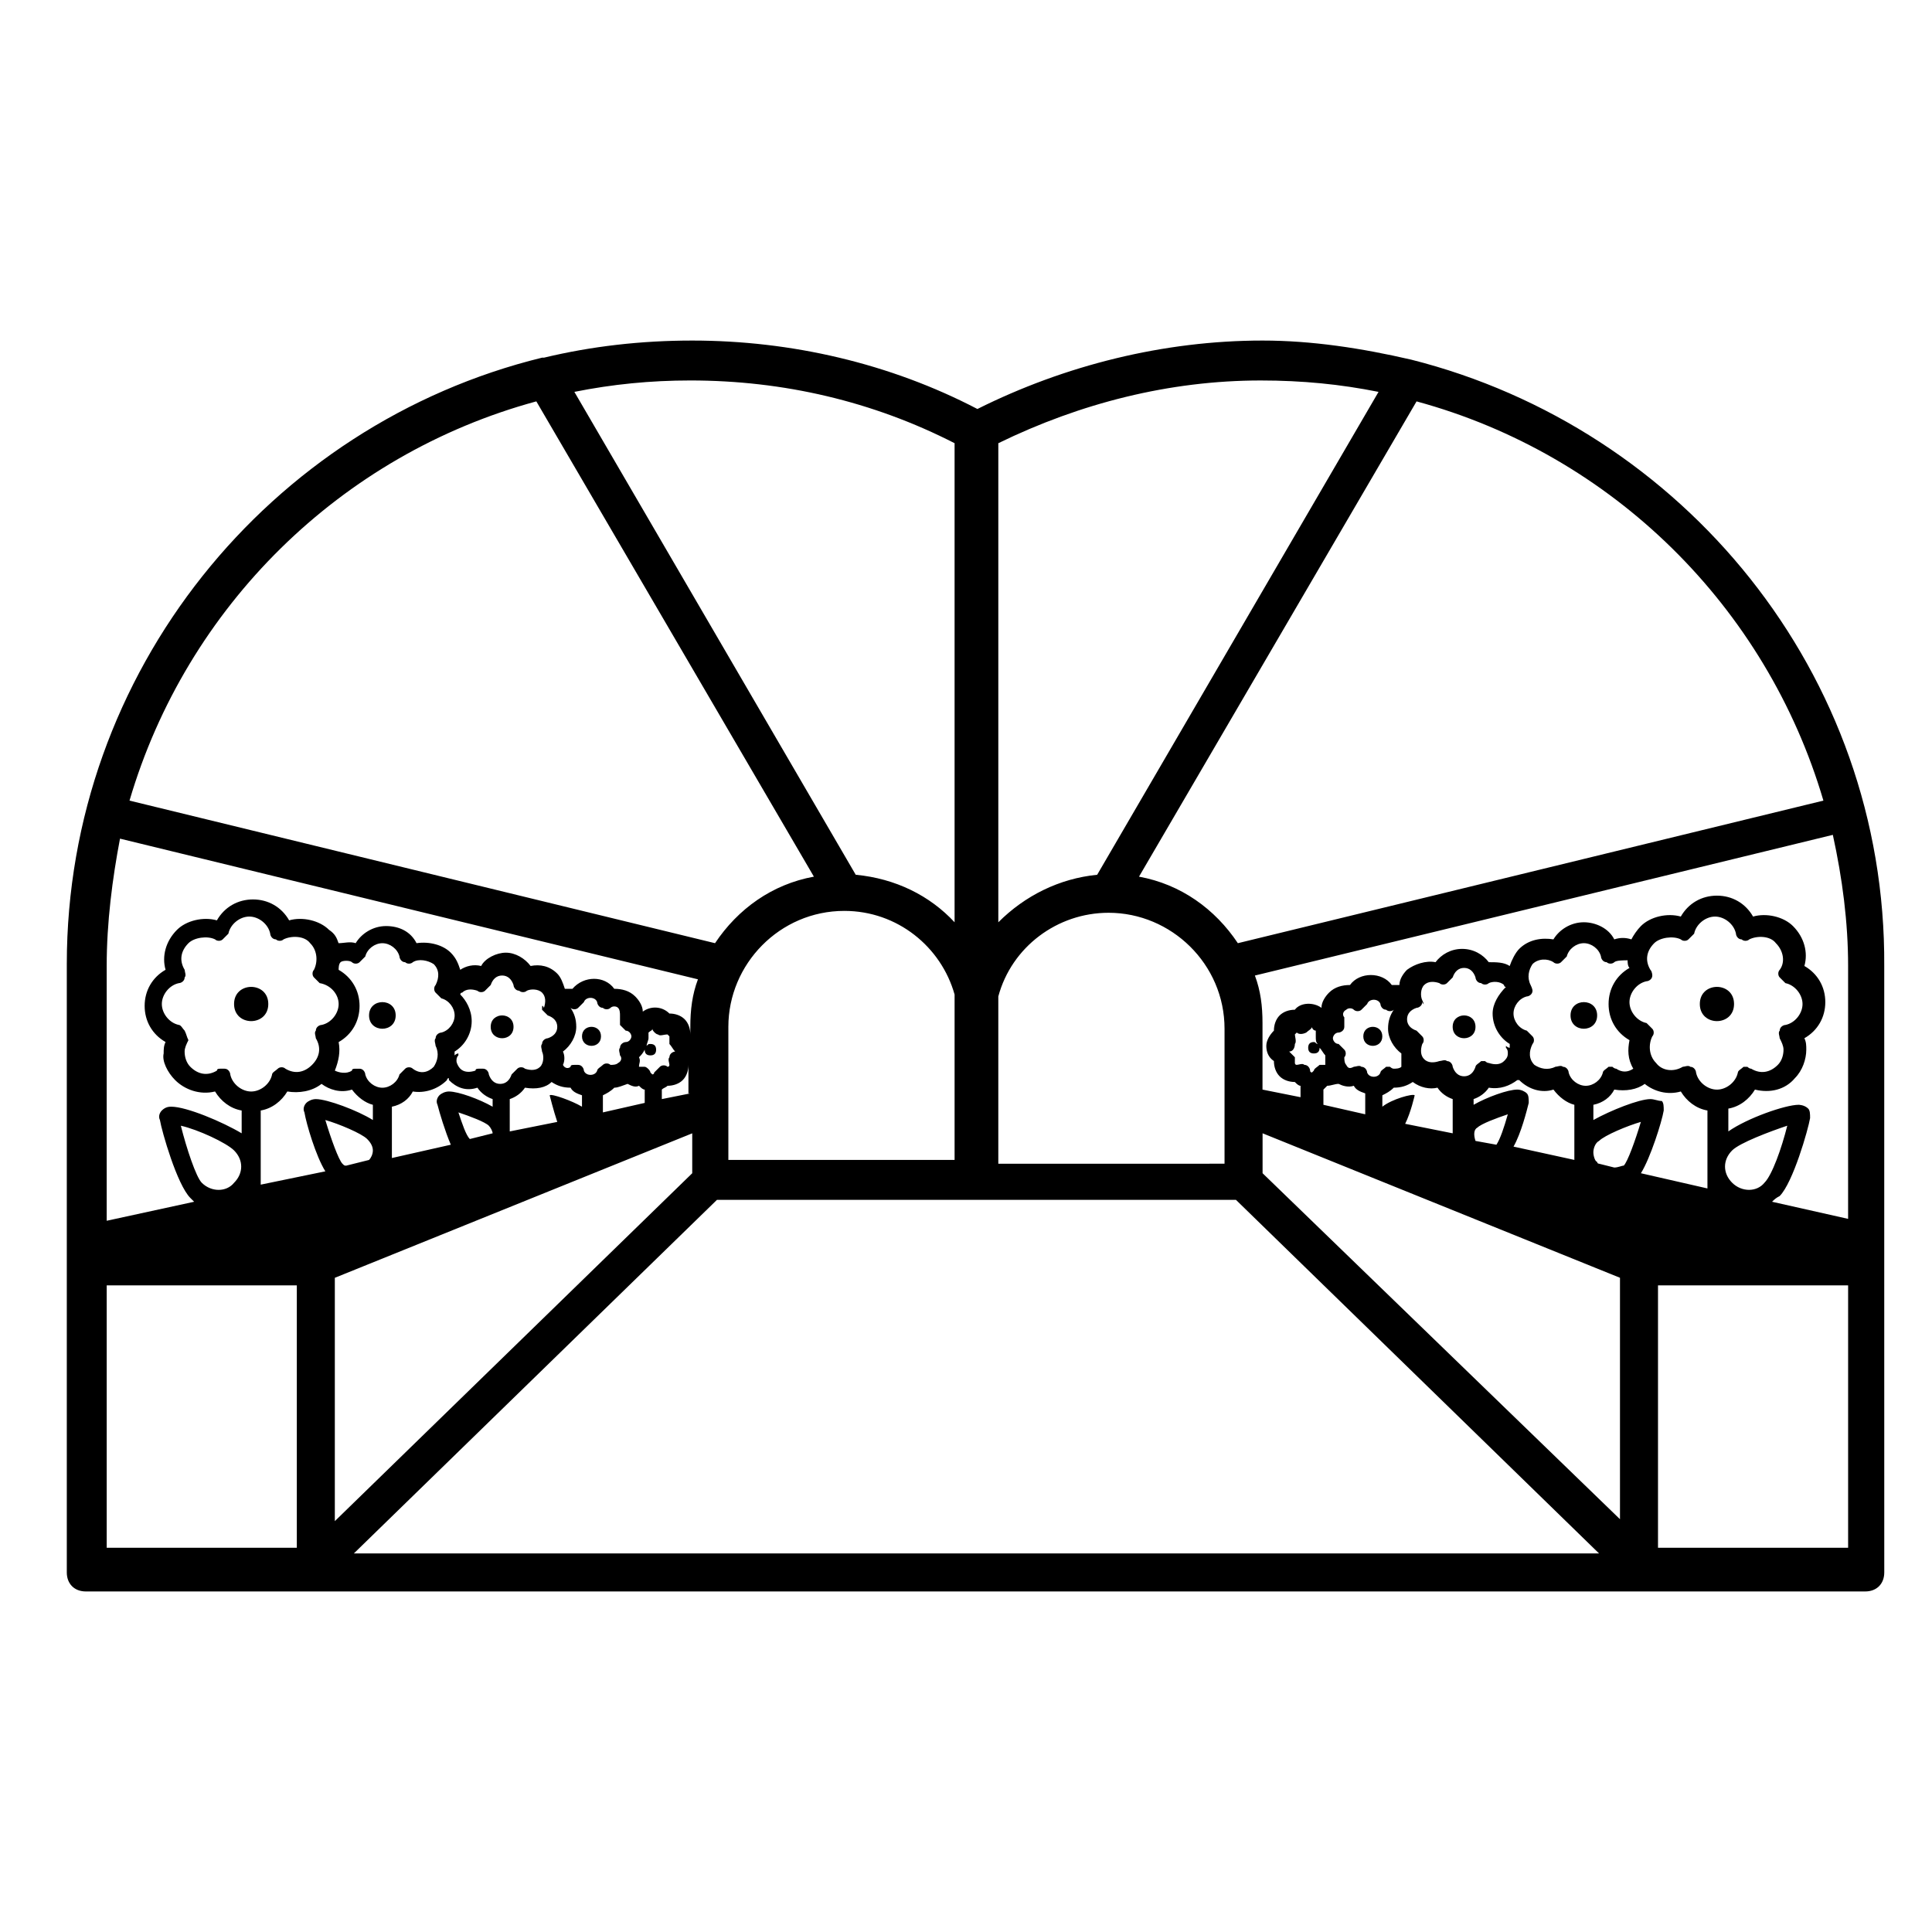 <?xml version="1.0" encoding="UTF-8"?>
<!-- Uploaded to: SVG Repo, www.svgrepo.com, Generator: SVG Repo Mixer Tools -->
<svg fill="#000000" width="800px" height="800px" version="1.1" viewBox="144 144 512 512" xmlns="http://www.w3.org/2000/svg">
 <g>
  <path d="m517.89 239.29c-13.098-3.023-26.199-5.039-39.297-5.039-26.199 0-52.395 6.551-75.57 18.137-23.176-12.09-49.375-18.137-75.57-18.137-13.602 0-26.703 1.512-39.297 4.535h-0.504c-72.043 17.633-125.95 83.129-125.95 160.71v159.2 1.008 1.008c0 3.023 2.016 5.039 5.039 5.039h471.57c3.023 0 5.039-2.016 5.039-5.039v-1.008-1.008l-0.008-79.098v-79.602c0.504-77.59-53.406-142.58-125.45-160.71zm-320.42 218.15c-1.512-1.512-4.031-9.07-5.543-15.113 4.535 1.008 12.09 4.535 14.105 6.551 2.519 2.519 2.519 6.047 0 8.566-2.016 2.516-6.047 2.516-8.562-0.004zm-4.535-40.305c-0.504-0.504-1.008-1.512-1.512-1.512-2.519-0.504-4.535-3.023-4.535-5.543s2.016-5.039 4.535-5.543c0.504 0 1.512-0.504 1.512-1.512 0.504-0.504 0-1.512 0-2.016-1.512-2.519-1.008-5.039 1.008-7.055 1.512-1.512 5.039-2.016 7.055-1.008 0.504 0.504 1.512 0.504 2.016 0 0.504-0.504 1.008-1.008 1.512-1.512 0.504-2.519 3.023-4.535 5.543-4.535 2.519 0 5.039 2.016 5.543 4.535 0 0.504 0.504 1.512 1.512 1.512 0.504 0.504 1.512 0.504 2.016 0 2.016-1.008 5.543-1.008 7.055 1.008 2.016 2.016 2.016 5.039 1.008 7.055-0.504 0.504-0.504 1.512 0 2.016 0.504 0.504 1.008 1.008 1.512 1.512 3.016 0.504 5.031 3.023 5.031 5.543s-2.016 5.039-4.535 5.543c-0.504 0-1.512 0.504-1.512 1.512-0.504 0.504 0 1.512 0 2.016 1.512 2.519 1.008 5.039-1.008 7.055s-4.535 2.519-7.055 1.008c-0.504-0.504-1.512-0.504-2.016 0-0.504 0.504-1.512 1.008-1.512 1.512-0.504 2.519-3.023 4.535-5.543 4.535s-5.039-2.016-5.543-4.535c0-0.504-0.504-1.512-1.512-1.512h-1.008c-0.504 0-1.008 0-1.008 0.504-2.519 1.512-5.039 1.008-7.055-1.008-1.008-1.008-1.512-2.519-1.512-4.031 0-1.008 0.504-2.016 1.008-3.023-0.496-1.008-0.496-1.512-1-2.519zm44.336-18.137c0.504 0.504 1.512 0.504 2.016 0 0.504-0.504 1.008-1.008 1.512-1.512 0.504-2.016 2.519-3.527 4.535-3.527s4.031 1.512 4.535 3.527c0 0.504 0.504 1.512 1.512 1.512 0.504 0.504 1.512 0.504 2.016 0 1.512-1.008 4.031-0.504 5.543 0.504 1.512 1.512 1.512 3.527 0.504 5.543-0.504 0.504-0.504 1.512 0 2.016 0.504 0.504 1.008 1.008 1.512 1.512 2.016 0.504 3.527 2.519 3.527 4.535 0 2.016-1.512 4.031-3.527 4.535-0.504 0-1.512 0.504-1.512 1.512-0.504 0.504 0 1.512 0 2.016 1.008 2.016 0.504 4.031-0.504 5.543-1.512 1.512-3.527 2.016-5.543 0.504-0.504-0.504-1.512-0.504-2.016 0l-1.512 1.512c-0.504 2.016-2.519 3.527-4.535 3.527s-4.031-1.512-4.535-3.527c0-0.504-0.504-1.512-1.512-1.512h-1.008c-0.504 0-1.008 0-1.008 0.504-1.512 1.008-3.527 0.504-4.535 0 1.008-2.519 1.512-5.039 1.008-7.559 3.527-2.016 5.543-5.543 5.543-9.574s-2.016-7.559-5.543-9.574c0-0.504 0-1.512 0.504-2.016 0.504-0.504 2.519-0.504 3.023 0zm50.379 12.594 1.512 1.512c1.512 0.504 2.519 1.512 2.519 3.023 0 1.512-1.008 2.519-2.519 3.023-0.504 0-1.512 0.504-1.512 1.512-0.504 0.504 0 1.512 0 2.016 0.504 1.008 0.504 3.023-0.504 4.031-1.008 1.008-2.519 1.008-4.031 0.504-0.504-0.504-1.512-0.504-2.016 0-0.504 0.504-1.008 1.008-1.512 1.512-0.504 1.512-1.512 2.519-3.023 2.519s-2.519-1.008-3.023-2.519c0-0.504-0.504-1.512-1.512-1.512h-1.008c-0.504 0-1.008 0-1.008 0.504-1.512 0.504-3.023 0.504-4.031-0.504-0.504-0.504-1.008-1.512-1.008-2.016s0-1.008 0.504-1.512v-0.504c-0.504 0-1.008 0.504-1.008 0.504v-1.008c2.519-1.512 4.535-4.535 4.535-8.062 0-3.023-1.512-5.543-3.023-7.055 0 0 0-0.504 0.504-0.504 1.008-1.008 2.519-1.008 4.031-0.504 0.504 0.504 1.512 0.504 2.016 0s1.008-1.008 1.512-1.512c0.504-1.512 1.512-2.519 3.023-2.519 1.512 0 2.519 1.008 3.023 2.519 0 0.504 0.504 1.512 1.512 1.512 0.504 0.504 1.512 0.504 2.016 0 1.008-0.504 3.023-0.504 4.031 0.504 1.008 1.008 1.008 2.519 0.504 4.031-0.504-1.008-0.504-0.504-0.504 0.504zm20.656 4.031 1.512 1.512c1.008 0 1.512 1.008 1.512 1.512s-0.504 1.512-1.512 1.512c-0.504 0-1.512 0.504-1.512 1.512-0.504 0.504 0 1.512 0 2.016 0.504 0.504 0.504 1.512-0.504 2.016-0.504 0.504-1.512 0.504-2.016 0.504-0.504-0.504-1.512-0.504-2.016 0-0.504 0.504-1.512 1.008-1.512 1.512-0.504 1.512-3.023 1.512-3.527 0 0-0.504-0.504-1.512-1.512-1.512h-1.008c-0.504 0-1.008 0-1.008 0.504-0.504 0.504-1.512 0.504-2.016-0.504 0.504-1.008 0.504-2.519 0-3.527 2.016-1.512 3.527-4.031 3.527-6.551 0-2.016-0.504-3.527-1.512-5.039 0.504 0.504 1.512 0.504 2.016 0l1.512-1.512c0.504-1.512 3.023-1.512 3.527 0 0 0.504 0.504 1.512 1.512 1.512 0.504 0.504 1.512 0.504 2.016 0 0.504-0.504 1.512-0.504 2.016 0 0.504 0.504 0.504 1.512 0.504 2.016v2.519zm13.098 5.039c0.504 0.504 1.008 1.512 1.512 2.016-0.504 0-1.512 0.504-1.512 1.512-0.504 0.504 0 1.512 0 2.016 0 0 0 0.504-0.504 0.504-0.504-0.504-1.512-0.504-2.016 0-0.504 0.504-1.008 1.008-1.512 1.512 0 0 0 0.504-0.504 0.504l-0.504-0.504c0-0.504-1.008-1.512-1.512-1.512h-1.008-0.504c0-1.008 0.504-1.512 0-2.519 0.504-0.504 1.008-1.008 1.512-2.016 0 1.008 0.504 1.512 1.512 1.512 1.008 0 1.512-0.504 1.512-1.512 0-1.008-0.504-1.512-1.512-1.512-0.504 0-0.504 0-1.008 0.504 0-0.504 0.504-1.512 0.504-2.016v-1.512c0.504-0.504 1.008-0.504 1.008-1.008 0 0.504 1.008 1.512 1.512 1.512 0.504 0.504 1.512 0 2.519 0l0.504 0.504v2.016zm-92.195 10.578c2.016 1.512 5.039 2.519 8.062 1.512 1.512 2.016 3.527 3.527 5.543 4.031v4.031c-4.031-2.519-12.09-5.543-15.113-5.543-1.008 0-2.016 0.504-2.519 1.008-0.504 0.504-1.008 1.512-0.504 2.519 0.504 3.023 3.023 11.586 5.543 15.617l-17.129 3.527v-19.648c3.023-0.504 5.543-2.519 7.055-5.039 3.016 0.504 6.543 0 9.062-2.016zm33.25-1.008s0-0.504 0.504-0.504v0.504c2.016 2.016 4.535 3.023 7.559 2.016 1.008 1.512 2.519 2.519 4.031 3.023v2.016c-3.527-2.016-9.07-4.031-11.586-4.031-1.008 0-2.016 0.504-2.519 1.008-0.504 0.504-1.008 1.512-0.504 2.519 0.504 2.016 2.016 7.055 3.527 10.578l-15.617 3.527v-13.602c2.519-0.504 4.535-2.016 5.543-4.031 3.019 0.504 6.547-0.504 9.062-3.023zm27.711 0.504c1.512 1.008 3.023 1.512 5.039 1.512 0.504 1.008 1.512 1.512 3.023 2.016v3.023c-2.519-1.512-8.062-3.527-8.566-3.023 0 0 1.008 4.031 2.016 7.055l-12.594 2.519v-8.566c1.512-0.504 3.023-1.512 4.031-3.023 3.019 0.504 5.539 0 7.051-1.512zm20.152 0.504c1.008 0.504 2.016 1.008 3.023 0.504 0.504 0.504 1.008 1.008 1.512 1.008v3.527l-11.082 2.519v-4.535c1.008-0.504 2.016-1.008 3.023-2.016 1.004 0 2.012-0.504 3.523-1.008zm-75.57 21.16c-1.008-1.008-3.023-6.551-4.535-11.586 3.527 1.008 9.574 3.527 11.082 5.039 1.008 1.008 1.512 2.016 1.512 3.023 0 1.008-0.504 2.016-1.008 2.519l-6.047 1.512c-0.5-0.004-0.5-0.004-1.004-0.508zm30.73-13.602c3.023 1.008 7.055 2.519 8.062 3.527 0.504 0.504 1.008 1.512 1.008 2.016l-6.047 1.512c-1.008-1.012-2.016-4.031-3.023-7.055zm61.465-5.039-7.555 1.512v-2.519c0.504-0.504 1.008-0.504 1.512-1.008 1.512 0 3.023-0.504 4.031-1.512 1.008-1.008 1.512-2.519 1.512-4.031v-0.504l-0.004 8.062zm-154.67 50.883h50.383v69.527h-50.383zm60.457-2.012 94.715-38.289v10.578l-94.715 92.195zm96.227-79.102c-1.512 4.031-2.016 8.062-2.016 12.594v0.504 0.504 1.512-0.504c0-1.512-0.504-3.023-1.512-4.031-1.008-1.008-2.519-1.512-4.031-1.512-2.016-2.016-5.039-2.016-7.055-0.504 0-1.512-1.008-3.023-2.016-4.031-1.512-1.512-3.527-2.016-5.543-2.016-2.519-3.527-8.062-3.527-11.082 0h-2.016c-0.504-1.512-1.008-3.023-2.016-4.031-2.016-2.016-4.535-2.519-7.055-2.016-1.512-2.016-4.031-3.527-6.551-3.527-2.519 0-5.543 1.512-6.551 3.527-2.016-0.504-4.031 0-5.543 1.008-0.504-1.512-1.008-3.023-2.519-4.535-2.016-2.016-5.543-3.023-9.07-2.519-1.512-3.023-4.535-4.535-8.062-4.535-3.527 0-6.551 2.016-8.062 4.535-1.512-0.504-3.023 0-4.535 0-0.504-1.512-1.008-2.519-2.519-3.527-2.519-2.519-7.055-3.527-10.578-2.519-2.016-3.527-5.543-5.543-9.574-5.543s-7.559 2.016-9.574 5.543c-3.527-1.008-8.062 0-10.578 2.519-3.023 3.023-4.031 7.055-3.023 10.578-3.527 2.016-5.543 5.543-5.543 9.574s2.016 7.559 5.543 9.574c-0.504 1.008-0.504 2.016-0.504 3.023-0.488 2.019 1.023 5.043 3.039 7.059 2.519 2.519 6.551 4.031 10.578 3.023 1.512 2.519 4.031 4.535 7.055 5.039v6.047c-5.039-3.023-14.609-7.055-18.641-7.055-0.504 0-1.512 0-2.519 1.008-0.504 0.504-1.008 1.512-0.504 2.519 0.504 3.023 4.535 17.129 8.062 20.656 0.504 0.504 0.504 0.504 1.008 1.008l-23.176 5.039v-67.512c0-11.586 1.512-23.176 3.527-33.754zm8.062 33.758v-20.152-0.504-0.504c0-16.625 13.602-30.73 30.73-30.73 14.105 0 25.695 9.574 29.223 22.168v43.832l-59.953-0.004zm71.539-29.223c3.527-13.098 15.617-22.168 29.223-22.168 16.625 0 30.73 13.602 30.73 30.73v0.504 0.504 34.762l-59.953 0.004zm78.594 16.121c-0.504-0.504-1.008-1.008-1.512-1.512 1.008 0 1.512-1.008 1.512-2.016 0.504-0.504 0-2.016 0-2.519l0.504-0.504c0.504 0.504 1.512 0.504 2.519 0 0.504-0.504 1.512-1.008 1.512-1.512 0 0.504 0.504 1.008 1.008 1.008v1.512c0 1.008 0 1.512 0.504 2.016-0.504 0-0.504-0.504-1.008-0.504-1.008 0-1.512 0.504-1.512 1.512 0 1.008 0.504 1.512 1.512 1.512 1.008 0 1.512-0.504 1.512-1.512 0.504 0.504 1.008 1.512 1.512 2.016v2.519h-0.504-1.008c-0.504 0.504-1.512 1.008-1.512 1.512l-0.504 0.504s-0.504 0-0.504-0.504c0-0.504-0.504-1.512-1.512-1.512-0.504-0.504-1.512 0-2.016 0s-0.504-0.504-0.504-0.504v-1.512zm13.102-10.578c-0.504-0.504-0.504-1.512 0.504-2.016 0.504-0.504 1.512-0.504 2.016 0 0.504 0.504 1.512 0.504 2.016 0 0.504-0.504 1.008-1.008 1.512-1.512 0.504-1.512 3.023-1.512 3.527 0 0 0.504 0.504 1.512 1.512 1.512 0.504 0.504 1.512 0.504 2.016 0-1.008 1.512-1.512 3.023-1.512 5.039 0 2.519 1.512 5.039 3.527 6.551v3.527c-0.504 0.504-1.512 0.504-2.016 0.504s-1.008-0.504-1.008-0.504h-1.008c-0.504 0.504-1.512 1.008-1.512 1.512-0.504 1.512-3.023 1.512-3.527 0 0-0.504-0.504-1.512-1.512-1.512-0.504-0.504-1.512 0-2.016 0-1.008 0.504-1.512 0.504-2.016-0.504-0.504-0.504-0.504-1.512-0.504-2.016 0.504-0.504 0.504-1.512 0-2.016-0.504-0.504-1.008-1.008-1.512-1.512-1.008 0-1.512-1.008-1.512-1.512 0-0.504 0.504-1.512 1.512-1.512 0.504 0 1.512-0.504 1.512-1.512v-2.519zm20.656-4.535c-0.504-1.008-0.504-3.023 0.504-4.031 1.008-1.008 2.519-1.008 4.031-0.504 0.504 0.504 1.512 0.504 2.016 0s1.008-1.008 1.512-1.512c0.504-1.512 1.512-2.519 3.023-2.519s2.519 1.008 3.023 2.519c0 0.504 0.504 1.512 1.512 1.512 0.504 0.504 1.512 0.504 2.016 0 1.008-0.504 3.023-0.504 4.031 0.504 0 0 0 0.504 0.504 0.504-2.016 2.016-3.527 4.535-3.527 7.055 0 3.527 2.016 6.551 4.535 8.062v1.008c-0.504 0-1.008-0.504-1.008-0.504v0.504c0.504 0.504 0.504 1.008 0.504 1.512 0 1.008-0.504 1.512-1.008 2.016-1.008 1.008-2.519 1.008-4.031 0.504-0.504 0-1.008-0.504-1.008-0.504h-1.008c-0.504 0.504-1.512 1.008-1.512 1.512-0.504 1.512-1.512 2.519-3.023 2.519s-2.519-1.008-3.023-2.519c0-0.504-0.504-1.512-1.512-1.512-0.504-0.504-1.512 0-2.016 0-1.512 0.504-3.023 0.504-4.031-0.504-1.008-1.008-1.008-2.519-0.504-4.031 0.504-0.504 0.504-1.512 0-2.016-0.504-0.504-1.008-1.008-1.512-1.512-1.512-0.504-2.519-1.512-2.519-3.023s1.008-2.519 2.519-3.023c0.504 0 1.512-0.504 1.512-1.512 0.504 1.008 0.504 0.504 0-0.504zm28.715-4.031c-1.008-2.016-0.504-4.031 0.504-5.543 1.512-1.512 4.031-1.512 5.543-0.504 0.504 0.504 1.512 0.504 2.016 0 0.504-0.504 1.008-1.008 1.512-1.512 0.504-2.016 2.519-3.527 4.535-3.527s4.031 1.512 4.535 3.527c0 0.504 0.504 1.512 1.512 1.512 0.504 0.504 1.512 0.504 2.016 0 0.504-0.504 2.519-0.504 3.527-0.504 0 0.504 0 1.512 0.504 2.016-3.527 2.016-5.543 5.543-5.543 9.574s2.016 7.559 5.543 9.574c-0.504 2.519-0.504 5.039 1.008 7.559-1.512 1.008-3.023 1.008-4.535 0-0.504 0-1.008-0.504-1.008-0.504h-1.008c-0.504 0.504-1.512 1.008-1.512 1.512-0.504 2.016-2.519 3.527-4.535 3.527-2.016 0-4.031-1.512-4.535-3.527 0-0.504-0.504-1.512-1.512-1.512-0.504-0.504-1.512 0-2.016 0-2.016 1.008-4.031 0.504-5.543-0.504-1.512-1.512-1.512-3.527-0.504-5.543 0.504-0.504 0.504-1.512 0-2.016-0.504-0.504-1.008-1.008-1.512-1.512-2.016-0.504-3.527-2.519-3.527-4.535s1.512-4.031 3.527-4.535c0.504 0 1.512-0.504 1.512-1.512 0 0 0-0.504-0.504-1.512zm31.742-4.027c-1.512-2.519-1.008-5.039 1.008-7.055 1.512-1.512 5.039-2.016 7.055-1.008 0.504 0.504 1.512 0.504 2.016 0 0.504-0.504 1.008-1.008 1.512-1.512 0.504-2.519 3.023-4.535 5.543-4.535 2.519 0 5.039 2.016 5.543 4.535 0 0.504 0.504 1.512 1.512 1.512 0.504 0.504 1.512 0.504 2.016 0 2.016-1.008 5.543-1.008 7.055 1.008 2.016 2.016 2.519 5.039 1.008 7.055-0.504 0.504-0.504 1.512 0 2.016 0.504 0.504 1.008 1.008 1.512 1.512 2.519 0.504 4.535 3.023 4.535 5.543s-2.016 5.039-4.535 5.543c-0.504 0-1.512 0.504-1.512 1.512-0.504 0.504 0 1.512 0 2.016 0.504 1.008 1.008 2.016 1.008 3.023 0 1.512-0.504 3.023-1.512 4.031-2.016 2.016-4.535 2.519-7.055 1.008-0.504 0-1.008-0.504-1.008-0.504h-1.008c-0.504 0.504-1.512 1.008-1.512 1.512-0.504 2.519-3.023 4.535-5.543 4.535-2.519 0-5.039-2.016-5.543-4.535 0-0.504-0.504-1.512-1.512-1.512-0.504-0.504-1.512 0-2.016 0-2.519 1.512-5.543 1.008-7.055-1.008-2.016-2.016-2.016-5.039-1.008-7.055 0.504-0.504 0.504-1.512 0-2.016s-1.008-1.008-1.512-1.512c-2.519-0.504-4.535-3.023-4.535-5.543s2.016-5.039 4.535-5.543c0.504 0 1.512-0.504 1.512-1.512 0-0.004 0-1.008-0.504-1.512zm-85.648 30.73c1.008 0 2.016-0.504 3.023-0.504 1.008 0.504 2.519 1.008 4.031 0.504 0.504 1.008 1.512 1.512 3.023 2.016v5.543l-11.082-2.519v-4.031c-0.004 0 0.5-0.504 1.004-1.008zm22.672-1.008c2.016 1.512 4.535 2.016 6.551 1.512 1.008 1.512 2.519 2.519 4.031 3.023v9.07l-12.594-2.519c1.512-3.023 2.519-7.559 2.519-7.559-0.504-0.504-6.047 1.008-8.566 3.023v-3.023c1.008-0.504 2.016-1.008 3.023-2.016 2.012 0 3.523-0.504 5.035-1.512zm27.707-0.504v0h0.504c2.519 2.519 6.047 3.527 9.07 2.519 1.512 2.016 3.527 3.527 5.543 4.031v14.609l-16.121-3.527c2.016-3.527 3.527-9.574 4.031-11.586 0-1.008 0-2.016-0.504-2.519s-1.512-1.008-2.519-1.008c-2.519 0-8.062 2.016-11.586 4.031l-0.004-1.512c1.512-0.504 3.023-1.512 4.031-3.023 3.023 0.504 5.543-0.504 7.555-2.016zm33.758 1.008c2.519 2.016 6.047 3.023 9.574 2.016 1.512 2.519 4.031 4.535 7.055 5.039v20.656l-17.633-4.031c2.519-4.031 5.543-13.602 6.047-16.625 0-1.008 0-2.016-0.504-2.519-1.012 0-2.019-0.504-3.027-0.504-3.023 0-10.578 3.023-15.113 5.543v-4.031c2.519-0.504 4.535-2.016 5.543-4.031 3.019 0.504 6.043 0 8.059-1.512zm-44.336 11.59c1.008-1.008 5.039-2.519 8.062-3.527-1.008 3.527-2.016 6.551-3.023 8.062l-5.543-1.008c-0.504-1.516-0.504-3.027 0.504-3.527zm36.273 10.578-4.031-1.008s-0.504 0-0.504-0.504c-0.504 0-1.008-1.512-1.008-2.519 0-1.008 0.504-2.519 1.512-3.023 1.512-1.512 7.559-4.031 11.082-5.039-1.512 5.039-3.527 10.578-4.535 11.586-0.5 0.004-1.508 0.508-2.516 0.508zm31.238 4.031c-2.519-2.519-2.519-6.047 0-8.566 2.016-2.016 10.078-5.039 14.609-6.551-1.512 6.047-4.031 13.098-6.047 15.113-2.016 2.523-6.043 2.523-8.562 0.004zm-124.44-13.102 94.715 38.289v63.984l-94.715-91.691zm104.79 40.305h50.383v69.527h-50.383zm50.379-84.637v67.008l-20.152-4.535c0.504-0.504 1.008-1.008 2.016-1.512 3.527-3.527 7.559-17.633 8.062-20.656 0-1.008 0-2.016-0.504-2.519-1.008-1.008-2.519-1.008-2.519-1.008-3.527 0-13.602 3.527-18.641 7.055v-6.047c3.023-0.504 5.543-2.519 7.055-5.039 4.031 1.008 8.062 0 10.578-3.023 2.016-2.016 3.023-5.039 3.023-7.559 0-1.008 0-2.016-0.504-3.023 3.527-2.016 5.543-5.543 5.543-9.574s-2.016-7.559-5.543-9.574c1.008-3.527 0-7.559-3.023-10.578-2.519-2.519-7.055-3.527-10.578-2.519-2.016-3.527-5.543-5.543-9.574-5.543s-7.559 2.016-9.574 5.543c-3.527-1.008-8.062 0-10.578 2.519-1.008 1.008-2.016 2.519-2.519 3.527-1.512-0.504-3.023-0.504-4.535 0-1.512-3.023-5.039-4.535-8.062-4.535-3.527 0-6.551 2.016-8.062 4.535-3.023-0.504-6.551 0-9.07 2.519-1.008 1.008-2.016 3.023-2.519 4.535-1.512-1.008-3.527-1.008-5.543-1.008-1.512-2.016-4.031-3.527-7.055-3.527s-5.543 1.512-7.055 3.527c-2.519-0.504-5.543 0.504-7.559 2.016-1.008 1.008-2.016 2.519-2.016 4.031h-2.016c-2.519-3.527-8.566-3.527-11.082 0-2.016 0-4.031 0.504-5.543 2.016-1.008 1.008-2.016 2.519-2.016 4.031-2.016-1.512-5.543-1.512-7.055 0.504-1.512 0-3.023 0.504-4.031 1.512-1.008 1.008-1.512 2.519-1.512 4.031-1.008 1.008-2.016 2.519-2.016 4.031 0 1.512 0.504 3.023 2.016 4.031 0 1.512 0.504 3.023 1.512 4.031 1.008 1.008 2.519 1.512 4.031 1.512 0.504 0.504 1.008 1.008 1.512 1.008v3.023l-10.078-2.016v-16.625-0.504-0.504c0-4.535-0.504-8.566-2.016-12.594l153.16-37.281c2.535 11.582 4.047 23.168 4.047 34.758zm-6.551-43.832-155.17 37.785c-6.047-9.07-15.113-15.617-26.199-17.633l73.555-125.95c51.895 14.105 92.703 54.41 107.82 105.8zm-117.89-108.32-74.562 127.97c-10.078 1.008-19.145 5.543-26.199 12.594v-126.96c21.664-10.578 45.344-16.625 69.527-16.625 11.082 0 21.16 1.008 31.234 3.023zm-112.35 13.602v126.96c-6.551-7.055-15.617-11.586-26.199-12.594l-74.562-127.97c10.078-2.016 20.152-3.023 30.73-3.023 24.688 0 48.367 5.543 70.031 16.625zm-110.84-11.082 73.555 125.95c-11.082 2.016-20.152 8.566-26.199 17.633l-155.17-37.785c15.113-51.391 55.922-91.695 107.81-105.8zm32.246 305.31h-80.609l96.227-93.707h137.54l96.227 93.707z"/>
  <path d="m303.27 418.64c0 3.359-5.035 3.359-5.035 0s5.035-3.359 5.035 0"/>
  <path d="m280.09 416.12c0 4.031-6.047 4.031-6.047 0s6.047-4.031 6.047 0"/>
  <path d="m248.86 413.1c0 4.703-7.055 4.703-7.055 0s7.055-4.703 7.055 0"/>
  <path d="m215.1 410.07c0 6.047-9.07 6.047-9.07 0s9.07-6.047 9.07 0"/>
  <path d="m510.33 418.64c0 3.359-5.039 3.359-5.039 0s5.039-3.359 5.039 0"/>
  <path d="m535.02 416.12c0 4.031-6.047 4.031-6.047 0s6.047-4.031 6.047 0"/>
  <path d="m567.26 413.1c0 4.703-7.051 4.703-7.051 0s7.051-4.703 7.051 0"/>
  <path d="m603.54 410.07c0 6.047-9.07 6.047-9.07 0s9.07-6.047 9.07 0"/>
 </g>
</svg>